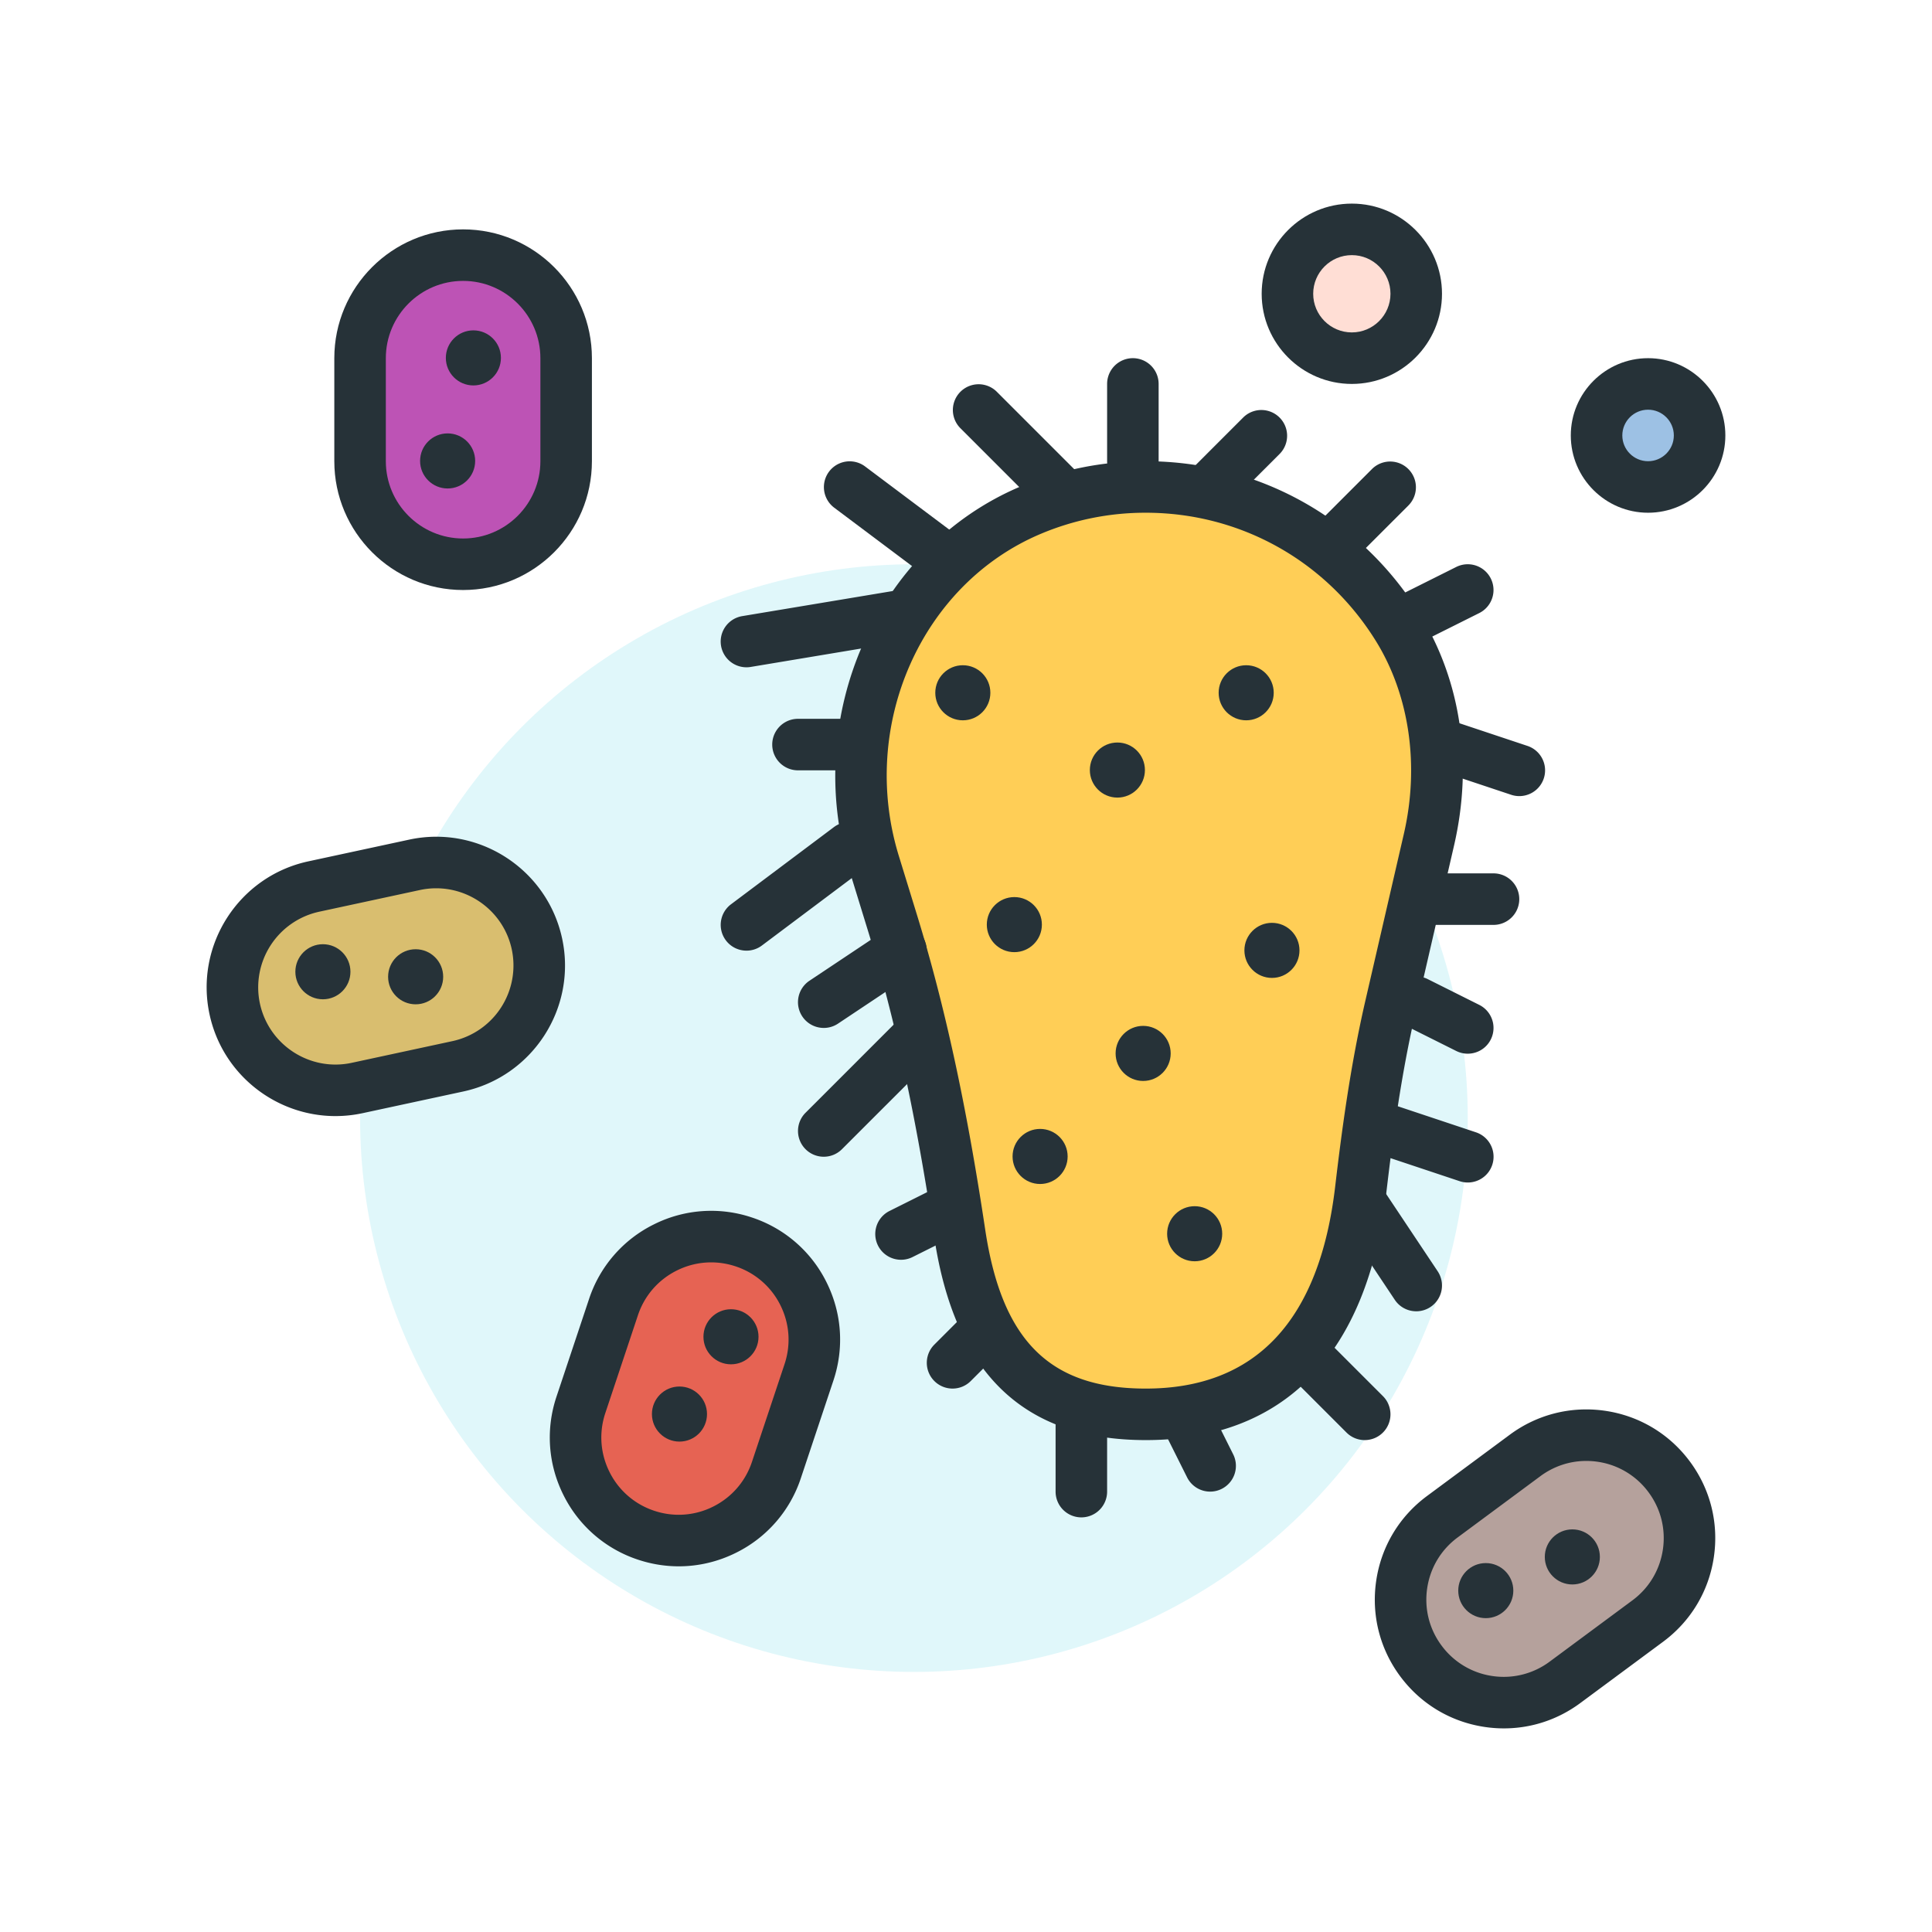 <svg xmlns="http://www.w3.org/2000/svg" xmlns:xlink="http://www.w3.org/1999/xlink" width="512" height="512" viewBox="0 0 300 300" xmlns:v="https://vecta.io/nano"><circle cx="141.912" cy="173.617" fill="#e0f7fa" r="86"/><circle cx="255.912" cy="67.617" fill="#9dc1e4" r="8"/><path d="m255.912 79.617c-6.617 0-12-5.383-12-12s5.383-12 12-12 12 5.383 12 12-5.383 12-12 12zm0-16c-2.207 0-4 1.795-4 4s1.793 4 4 4 4-1.795 4-4-1.793-4-4-4z" fill="#263238"/><circle cx="209.912" cy="45.617" fill="#ffded5" r="10"/><path d="m209.912 59.617c-7.719 0-14-6.281-14-14s6.281-14 14-14 14 6.281 14 14-6.282 14-14 14zm0-20c-3.309 0-6 2.691-6 6s2.691 6 6 6 6-2.691 6-6-2.692-6-6-6z" fill="#263238"/><path d="m177.912 219.617c-19.054 0-26.402-11.585-28.885-28.095-2.453-16.306-5.606-32.5-10.455-48.26l-2.828-9.191c-6.699-21.771 3.284-45.965 24.263-54.839 5.503-2.328 11.554-3.615 17.905-3.615 16.56 0 31.076 8.75 39.176 21.879 6.023 9.761 7.38 21.711 4.801 32.887l-5.986 25.94c-2.155 9.338-3.485 18.83-4.599 28.349-2.35 20.066-11.798 34.945-33.392 34.945z" fill="#ffce56"/><g fill="#263238"><path d="M177.912 223.617c-18.91 0-29.652-10.303-32.844-31.498-2.828-18.844-6.107-33.994-10.318-47.682l-2.828-9.191c-7.402-24.053 4.25-50.275 26.525-59.697 6.168-2.609 12.715-3.932 19.465-3.932 17.473 0 33.391 8.889 42.578 23.777 6.371 10.326 8.254 23.07 5.297 35.887l-5.984 25.941c-2.242 9.701-3.547 19.555-4.527 27.916-2.947 25.173-15.864 38.479-37.364 38.479zm0-144a41.72 41.72 0 0 0-16.348 3.299c-18.545 7.844-28.207 29.797-21.998 49.979l2.828 9.191c4.33 14.076 7.697 29.598 10.588 48.844 2.602 17.305 10.059 24.688 24.93 24.688 17.082 0 26.98-10.568 29.418-31.41 1.008-8.578 2.352-18.705 4.676-28.783l5.984-25.939c2.445-10.598.875-21.49-4.305-29.889-7.723-12.511-21.094-19.98-35.773-19.98z"/><path d="M163.912 79.617a3.99 3.99 0 0 1-2.828-1.172l-12-12a4 4 0 0 1 5.656-5.656l12 12a4 4 0 0 1 0 5.656c-.782.782-1.805 1.172-2.828 1.172z"/><use xlink:href="#B"/><use xlink:href="#B" x="20" y="8"/><path d="M219.915 99.617a4 4 0 0 1-1.793-7.578l8-4a4 4 0 1 1 3.578 7.156l-8 4c-.574.287-1.183.422-1.785.422zm15.997 24.002c-.418 0-.844-.066-1.266-.207l-12-4a4 4 0 0 1-2.527-5.061c.7-2.096 2.945-3.234 5.059-2.529l12 4a4 4 0 0 1-1.266 7.797zm-4 19.998h-12a4 4 0 1 1 0-8h12a4 4 0 1 1 0 8zm-4.004 20c-.602 0-1.211-.135-1.785-.422l-8-4a4 4 0 0 1-1.789-5.367c.992-1.977 3.395-2.777 5.367-1.789l8 4a4 4 0 0 1-1.793 7.578zm.004 20.002c-.418 0-.844-.066-1.266-.207l-12-4a4 4 0 0 1-2.527-5.061 3.99 3.99 0 0 1 5.059-2.529l12 4a4 4 0 0 1-1.266 7.797zm-7.997 19.998c-1.293 0-2.562-.625-3.332-1.781l-8-12a4 4 0 1 1 6.656-4.438l8 12a4 4 0 0 1-1.109 5.547 3.98 3.98 0 0 1-2.215.672zm-8.003 20a3.99 3.99 0 0 1-2.828-1.172l-8-8a4 4 0 0 1 5.656-5.656l8 8a4 4 0 0 1 0 5.656c-.782.782-1.805 1.172-2.828 1.172zM146.017 90.199a3.97 3.97 0 0 1-2.396-.801l-14.109-10.582a4 4 0 0 1 4.801-6.399L148.419 83c1.77 1.324 2.129 3.832.801 5.6-.785 1.046-1.984 1.599-3.203 1.599zm-30.109 13.418a4 4 0 0 1-.654-7.946l24-4c2.189-.365 4.24 1.109 4.604 3.287a4 4 0 0 1-3.287 4.604l-24 4a3.97 3.97 0 0 1-.663.055zm16.004 16h-8a4 4 0 1 1 0-8h8a4 4 0 1 1 0 8zm-15.997 28c-1.217 0-2.418-.553-3.203-1.6a4 4 0 0 1 .799-5.6l16-12a4 4 0 0 1 4.801 6.399l-16 12a3.98 3.98 0 0 1-2.397.801zm12 12c-1.293 0-2.561-.625-3.332-1.781a4 4 0 0 1 1.109-5.547l12-8c1.838-1.23 4.318-.729 5.547 1.109a4 4 0 0 1-1.109 5.547l-12 8c-.681.455-1.453.672-2.215.672zm-.003 20a3.99 3.99 0 0 1-2.828-1.172 4 4 0 0 1 0-5.656l13.959-13.959c1.562-1.562 4.096-1.562 5.658 0s1.559 4.094 0 5.656l-13.961 13.959c-.782.782-1.805 1.172-2.828 1.172zm12.003 16a4 4 0 0 1-1.793-7.578l8-4a4 4 0 1 1 3.578 7.156l-8 4c-.574.287-1.185.422-1.785.422zm7.997 20a3.99 3.99 0 0 1-2.828-1.172 4 4 0 0 1 0-5.656l4-4a4 4 0 0 1 5.656 5.656l-4 4c-.782.782-1.805 1.172-2.828 1.172z"/></g><path d="M71.912 87.617c-8.837 0-16-7.163-16-16v-16c0-8.837 7.163-16 16-16s16 7.163 16 16v16c0 8.837-7.164 16-16 16z" fill="#bd53b5"/><path d="m71.912 91.617c-11.027 0-20-8.973-20-20v-16c0-11.027 8.973-20 20-20s20 8.973 20 20v16c0 11.028-8.973 20-20 20zm0-48c-6.617 0-12 5.383-12 12v16c0 6.617 5.383 12 12 12s12-5.383 12-12v-16c0-6.617-5.383-12-12-12z" fill="#263238"/><path d="M100.322 238.386c-8.383-2.794-12.914-11.855-10.119-20.239l5.06-15.179c2.794-8.383 11.855-12.914 20.239-10.119s12.914 11.855 10.119 20.239l-5.06 15.179c-2.795 8.382-11.856 12.913-20.239 10.119z" fill="#e66353"/><g fill="#263238"><path d="M105.4 243.217c-2.127 0-4.266-.344-6.344-1.037a19.86 19.86 0 0 1-11.562-10.029c-2.391-4.779-2.775-10.201-1.086-15.27l5.061-15.178a19.86 19.86 0 0 1 10.029-11.562 19.84 19.84 0 0 1 15.27-1.086 19.86 19.86 0 0 1 11.562 10.029c2.391 4.779 2.775 10.201 1.086 15.27l-5.061 15.178a19.86 19.86 0 0 1-10.029 11.562c-2.819 1.41-5.864 2.123-8.926 2.123zm5.029-47.196c-1.838 0-3.662.428-5.354 1.273-2.867 1.434-5.004 3.898-6.018 6.938l-5.061 15.18c-1.014 3.041-.783 6.293.65 9.16a11.92 11.92 0 0 0 6.938 6.018h.002a11.91 11.91 0 0 0 9.16-.65c2.867-1.434 5.004-3.898 6.018-6.938l5.061-15.18c1.014-3.041.783-6.293-.65-9.16a11.92 11.92 0 0 0-6.938-6.018c-1.247-.415-2.531-.623-3.808-.623zm57.483 39.596a4 4 0 0 1-4-4v-12a4 4 0 1 1 8 0v12a4 4 0 0 1-4 4zm20.003-4a4 4 0 0 1-3.582-2.211l-4-8a4 4 0 0 1 1.789-5.367c1.98-.99 4.375-.189 5.367 1.789l4 8a4 4 0 0 1-1.789 5.367c-.574.287-1.183.422-1.785.422zm-12.003-156a4 4 0 0 1-4-4v-12a4 4 0 1 1 8 0v12a4 4 0 0 1-4 4z"/><circle cx="73.507" cy="55.574" r="4.276"/><circle cx="69.507" cy="71.574" r="4.276"/><circle cx="113.507" cy="207.574" r="4.276"/><circle cx="105.507" cy="219.574" r="4.276"/></g><path d="M259.198 229.333c5.259 7.101 3.766 17.121-3.335 22.38l-12.858 9.523c-7.101 5.259-17.121 3.766-22.38-3.335s-3.766-17.121 3.335-22.38l12.858-9.523c7.101-5.259 17.121-3.766 22.38 3.335z" fill="#b5a19c"/><g fill="#263238"><path d="M233.525 268.383a20.21 20.21 0 0 1-2.988-.223c-5.285-.787-9.945-3.586-13.125-7.879s-4.496-9.566-3.711-14.852 3.586-9.943 7.875-13.123l12.863-9.523c4.293-3.18 9.582-4.49 14.848-3.709 5.285.787 9.945 3.586 13.125 7.879s4.496 9.566 3.711 14.852-3.586 9.943-7.875 13.123l-12.863 9.523c-3.481 2.578-7.606 3.932-11.86 3.932zm12.789-41.529c-2.551 0-5.027.812-7.117 2.359l-12.859 9.523c-2.574 1.906-4.25 4.703-4.723 7.873s.316 6.334 2.227 8.91a11.92 11.92 0 0 0 7.871 4.729 11.94 11.94 0 0 0 8.914-2.227l12.859-9.523c2.574-1.906 4.25-4.703 4.723-7.873s-.316-6.334-2.227-8.91a11.92 11.92 0 0 0-7.871-4.729c-.602-.09-1.199-.132-1.797-.132z"/><circle cx="230.712" cy="246.99" r="4.276"/><circle cx="244.152" cy="241.758" r="4.276"/></g><path d="M83.374 146.564c1.86 8.639-3.634 17.15-12.273 19.01l-15.641 3.369c-8.638 1.86-17.15-3.634-19.01-12.273s3.634-17.15 12.273-19.01l15.641-3.369c8.638-1.86 17.149 3.635 19.01 12.273z" fill="#d9be6f"/><g fill="#263238"><path d="M52.089 173.305c-9.219 0-17.533-6.424-19.551-15.793-2.32-10.779 4.562-21.439 15.342-23.762l15.641-3.369c10.768-2.334 21.441 4.559 23.764 15.342s-4.562 21.439-15.342 23.762l-15.641 3.369a20 20 0 0 1-4.213.451zm15.643-35.373a12.02 12.02 0 0 0-2.527.27l-15.641 3.369a12.02 12.02 0 0 0-9.205 14.258c1.395 6.467 7.795 10.602 14.26 9.205l15.641-3.369a12.02 12.02 0 0 0 9.205-14.258c-1.212-5.622-6.202-9.475-11.733-9.475z"/><circle cx="50.14" cy="150.893" r="4.276"/><circle cx="64.541" cy="151.673" r="4.276"/><circle cx="149.507" cy="107.574" r="4.276"/><circle cx="173.507" cy="119.574" r="4.276"/><circle cx="185.507" cy="191.574" r="4.276"/><circle cx="157.507" cy="143.574" r="4.276"/><circle cx="177.507" cy="163.574" r="4.276"/><circle cx="161.507" cy="179.574" r="4.276"/><circle cx="193.507" cy="107.574" r="4.276"/><circle cx="197.507" cy="147.574" r="4.276"/></g><defs ><path id="B" d="M187.912 79.617a3.99 3.99 0 0 1-2.828-1.172 4 4 0 0 1 0-5.656l8-8a4 4 0 0 1 5.656 5.656l-8 8c-.782.782-1.805 1.172-2.828 1.172z"/></defs></svg>